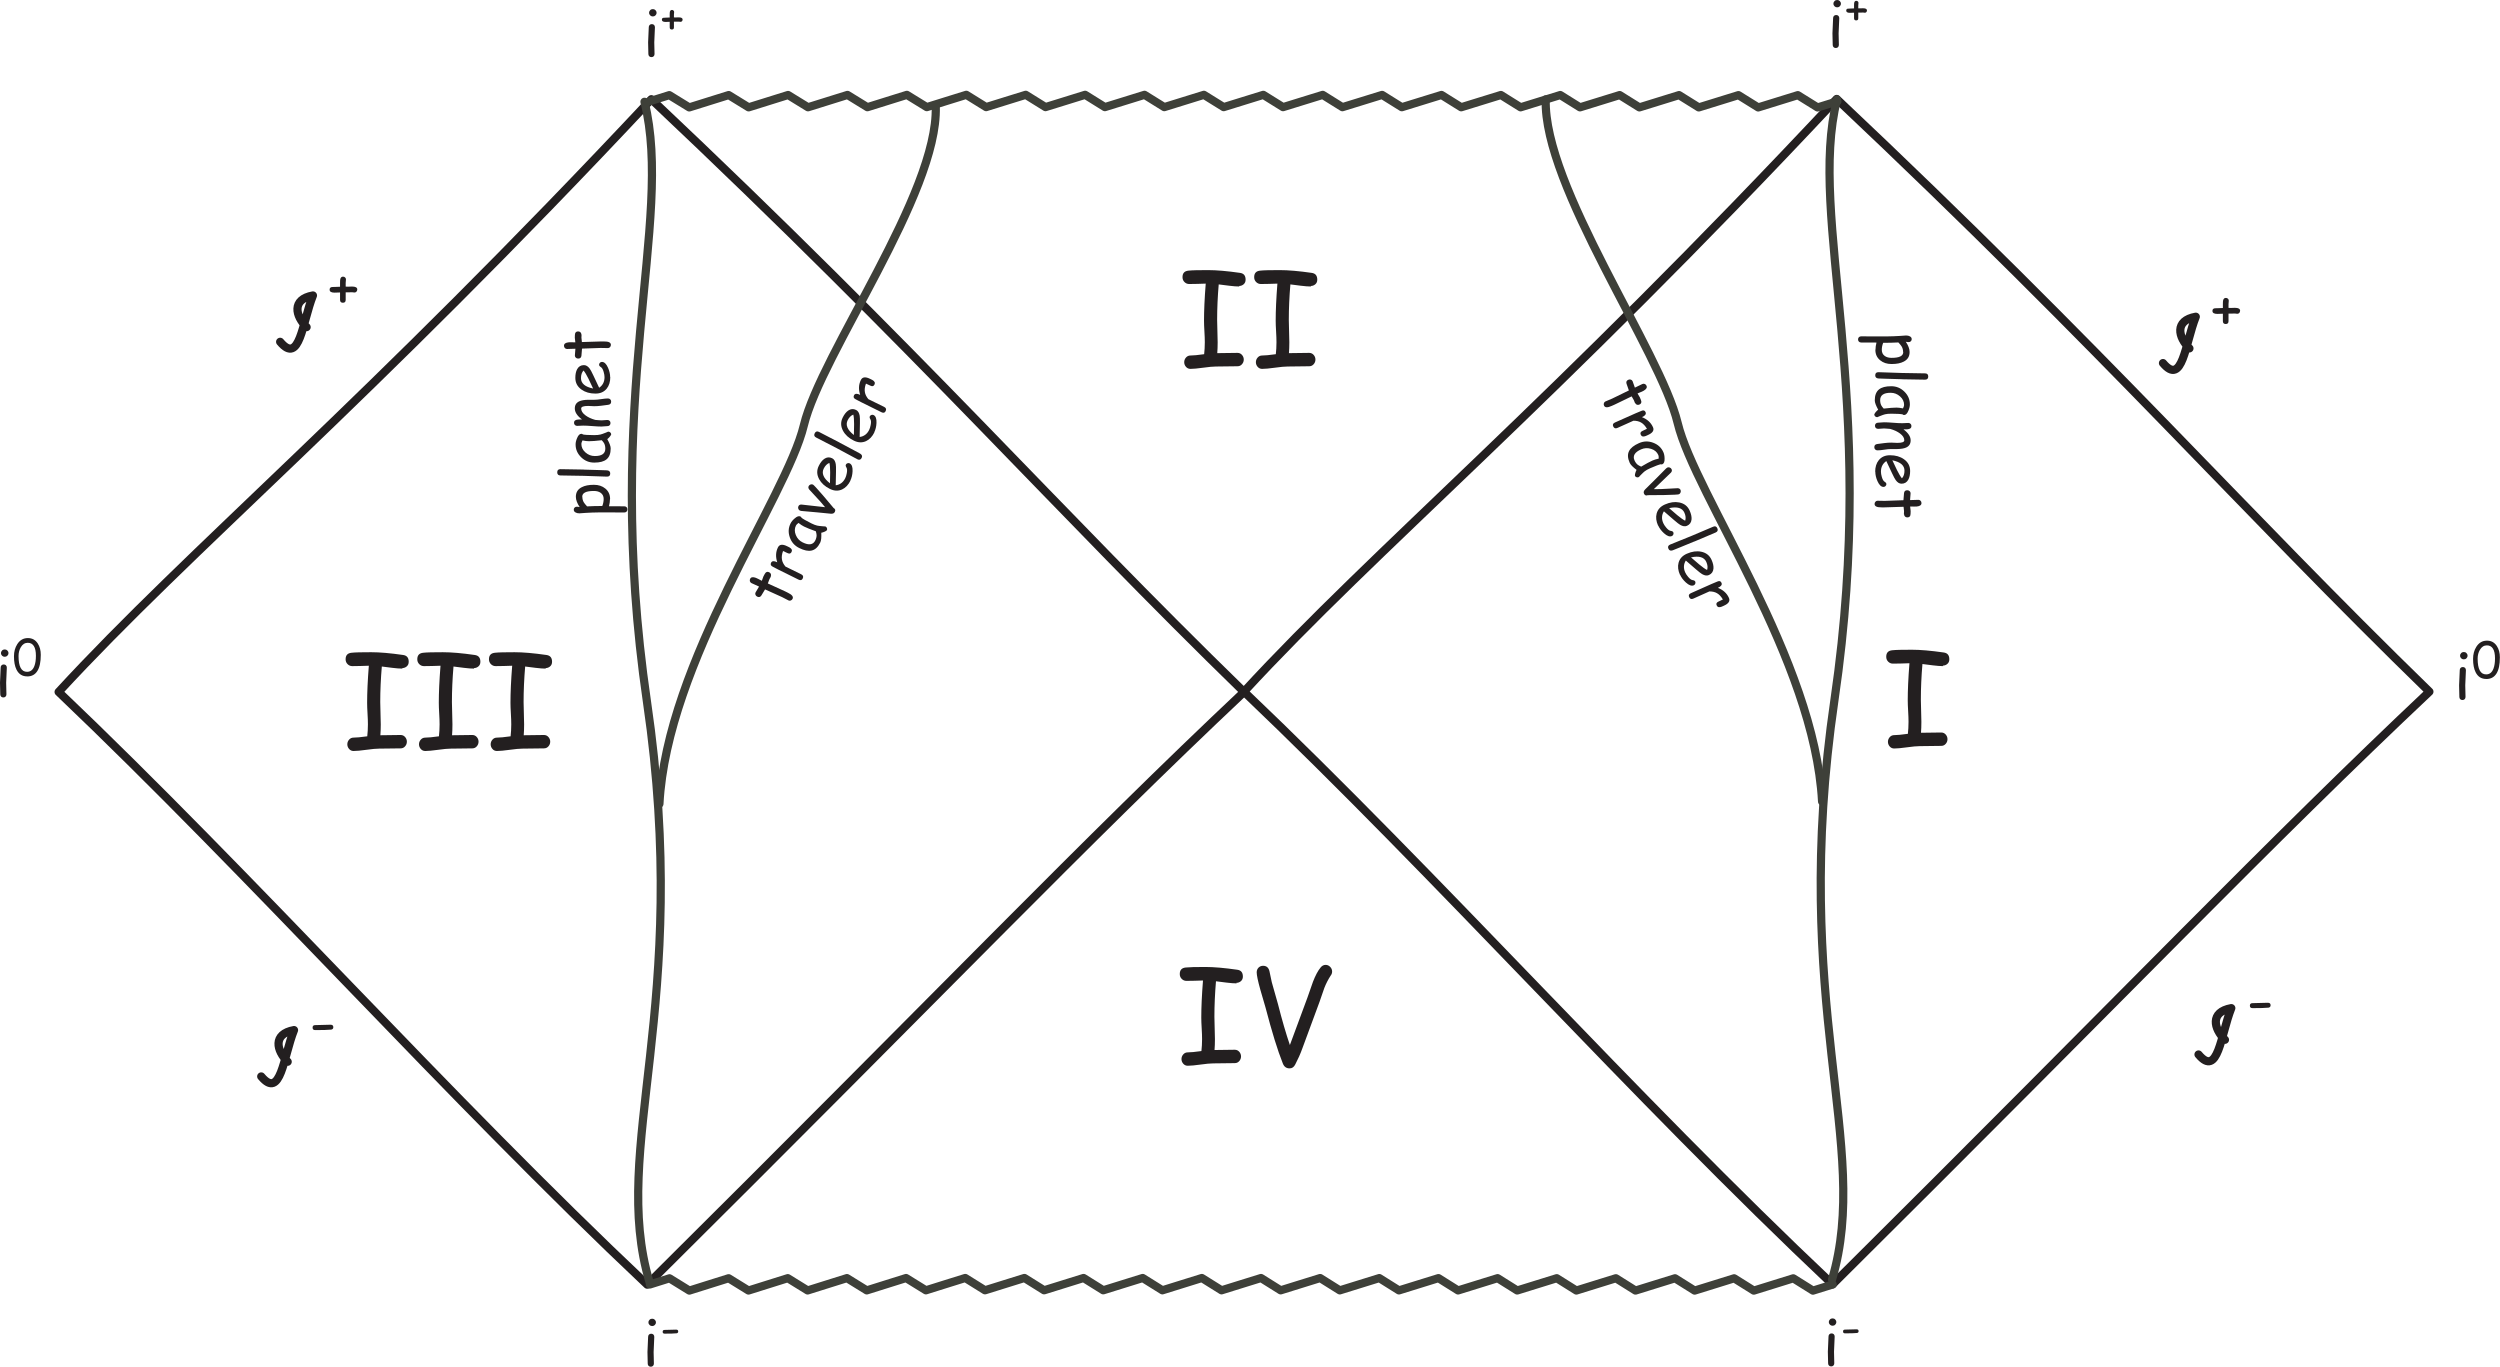 <?xml version="1.0" encoding="UTF-8" standalone="no"?>
<!DOCTYPE svg PUBLIC "-//W3C//DTD SVG 1.1//EN" "http://www.w3.org/Graphics/SVG/1.1/DTD/svg11.dtd">
<svg width="100%" height="100%" viewBox="0 0 1906 1042" version="1.1" xmlns="http://www.w3.org/2000/svg" xmlns:xlink="http://www.w3.org/1999/xlink" xml:space="preserve" xmlns:serif="http://www.serif.com/" style="fill-rule:evenodd;clip-rule:evenodd;stroke-linecap:round;stroke-linejoin:round;stroke-miterlimit:2;">
    <g transform="matrix(1,0,0,1,-4.45,-21.417)">
        <g transform="matrix(4.167,0,0,4.167,0,0)">
            <path d="M337.11,23.247C386.813,70.126 410.911,97.989 445.552,131.689C416.182,159.365 390.955,185.91 336.357,240.131C299.833,205.678 264.439,165.766 228.668,131.689C252.766,105.52 284.772,79.163 337.11,23.247Z" style="fill:none;stroke:rgb(35,31,32);stroke-width:1.5px;"/>
            <path d="M337.199,6.484C337.007,6.484 336.851,6.424 336.719,6.292C336.587,6.16 336.515,6.004 336.515,5.812C336.515,5.62 336.587,5.464 336.719,5.332C336.851,5.2 337.007,5.14 337.199,5.14C337.391,5.14 337.547,5.2 337.679,5.332C337.811,5.464 337.883,5.62 337.883,5.812C337.883,6.004 337.811,6.16 337.679,6.292C337.547,6.424 337.391,6.484 337.199,6.484ZM337.463,11.236C337.463,11.476 337.475,11.824 337.487,12.292C337.499,12.76 337.511,13.108 337.511,13.348C337.511,13.516 337.463,13.66 337.355,13.768C337.247,13.876 337.115,13.924 336.947,13.924C336.779,13.924 336.647,13.876 336.539,13.768C336.431,13.66 336.383,13.516 336.383,13.348C336.383,13.108 336.371,12.76 336.359,12.292C336.347,11.824 336.335,11.476 336.335,11.236C336.335,10.864 336.359,10.408 336.395,9.856C336.431,9.304 336.455,8.848 336.455,8.476C336.455,8.296 336.503,8.152 336.611,8.044C336.719,7.936 336.851,7.888 337.019,7.888C337.187,7.888 337.319,7.936 337.427,8.044C337.535,8.152 337.583,8.296 337.583,8.476C337.583,8.848 337.559,9.304 337.523,9.856C337.487,10.408 337.463,10.864 337.463,11.236Z" style="fill:rgb(35,31,32);fill-rule:nonzero;"/>
            <path d="M342.645,7.074C342.645,7.182 342.609,7.272 342.537,7.353C342.465,7.434 342.375,7.47 342.267,7.47C342.231,7.47 342.177,7.461 342.105,7.452C342.033,7.443 341.979,7.434 341.943,7.434L341.502,7.443C341.322,7.452 341.178,7.452 341.061,7.443L341.061,8.478C341.061,8.748 340.935,8.874 340.674,8.874C340.548,8.874 340.449,8.838 340.386,8.775C340.323,8.712 340.287,8.613 340.287,8.478L340.287,7.461C339.927,7.479 339.684,7.488 339.54,7.488C339.081,7.488 338.856,7.353 338.856,7.083C338.856,6.894 338.937,6.777 339.099,6.732C339.153,6.714 339.297,6.705 339.54,6.705C339.684,6.705 339.927,6.696 340.287,6.678L340.287,6.165C340.287,5.895 340.296,5.715 340.323,5.616C340.35,5.508 340.395,5.427 340.458,5.373C340.521,5.319 340.602,5.292 340.701,5.292C340.809,5.292 340.899,5.328 340.98,5.4C341.061,5.472 341.097,5.562 341.097,5.67C341.097,5.724 341.088,5.805 341.079,5.913C341.07,6.021 341.061,6.102 341.061,6.156L341.061,6.66L341.394,6.669C341.457,6.669 341.547,6.669 341.664,6.66C341.781,6.651 341.871,6.651 341.934,6.651C342.42,6.651 342.654,6.786 342.654,7.065L342.645,7.074Z" style="fill:rgb(35,31,32);fill-rule:nonzero;"/>
            <path d="M336.358,247.699C336.166,247.699 336.01,247.639 335.878,247.507C335.746,247.375 335.674,247.219 335.674,247.027C335.674,246.835 335.746,246.679 335.878,246.547C336.01,246.415 336.166,246.355 336.358,246.355C336.55,246.355 336.706,246.415 336.838,246.547C336.97,246.679 337.042,246.835 337.042,247.027C337.042,247.219 336.97,247.375 336.838,247.507C336.706,247.639 336.55,247.699 336.358,247.699ZM336.622,252.451C336.622,252.691 336.634,253.039 336.646,253.507C336.658,253.975 336.67,254.323 336.67,254.563C336.67,254.731 336.622,254.875 336.514,254.983C336.406,255.091 336.274,255.139 336.106,255.139C335.938,255.139 335.806,255.091 335.698,254.983C335.59,254.875 335.542,254.731 335.542,254.563C335.542,254.323 335.53,253.975 335.518,253.507C335.506,253.039 335.494,252.691 335.494,252.451C335.494,252.079 335.518,251.623 335.554,251.071C335.59,250.519 335.614,250.063 335.614,249.691C335.614,249.511 335.662,249.367 335.77,249.259C335.878,249.151 336.01,249.103 336.178,249.103C336.346,249.103 336.478,249.151 336.586,249.259C336.694,249.367 336.742,249.511 336.742,249.691C336.742,250.063 336.718,250.519 336.682,251.071C336.646,251.623 336.622,252.079 336.622,252.451Z" style="fill:rgb(35,31,32);fill-rule:nonzero;"/>
            <path d="M340.778,249.027C340.373,249.072 339.671,249.09 338.645,249.09C338.393,249.09 338.276,248.982 338.276,248.748C338.276,248.514 338.393,248.406 338.645,248.406C338.879,248.406 339.221,248.397 339.689,248.379C340.157,248.361 340.499,248.352 340.733,248.352C340.994,248.352 341.12,248.46 341.12,248.694C341.12,248.901 341.003,249.009 340.769,249.036L340.778,249.027Z" style="fill:rgb(35,31,32);fill-rule:nonzero;"/>
            <path d="M451.851,125.777C451.659,125.777 451.503,125.717 451.371,125.585C451.239,125.453 451.167,125.297 451.167,125.105C451.167,124.913 451.239,124.757 451.371,124.625C451.503,124.493 451.659,124.433 451.851,124.433C452.043,124.433 452.199,124.493 452.331,124.625C452.463,124.757 452.535,124.913 452.535,125.105C452.535,125.297 452.463,125.453 452.331,125.585C452.199,125.717 452.043,125.777 451.851,125.777ZM452.115,130.529C452.115,130.769 452.127,131.117 452.139,131.585C452.151,132.053 452.163,132.401 452.163,132.641C452.163,132.809 452.115,132.953 452.007,133.061C451.899,133.169 451.767,133.217 451.599,133.217C451.431,133.217 451.299,133.169 451.191,133.061C451.083,132.953 451.035,132.809 451.035,132.641C451.035,132.401 451.023,132.053 451.011,131.585C450.999,131.117 450.987,130.769 450.987,130.529C450.987,130.157 451.011,129.701 451.047,129.149C451.083,128.597 451.107,128.141 451.107,127.769C451.107,127.589 451.155,127.445 451.263,127.337C451.371,127.229 451.503,127.181 451.671,127.181C451.839,127.181 451.971,127.229 452.079,127.337C452.187,127.445 452.235,127.589 452.235,127.769C452.235,128.141 452.211,128.597 452.175,129.149C452.139,129.701 452.115,130.157 452.115,130.529Z" style="fill:rgb(35,31,32);fill-rule:nonzero;"/>
            <path d="M455.965,129.364C455.065,129.364 454.426,128.959 454.012,128.14C453.697,127.51 453.544,126.709 453.544,125.692C453.544,124.837 453.742,124.108 454.147,123.469C454.624,122.722 455.263,122.353 456.091,122.353C456.865,122.353 457.459,122.677 457.891,123.334C458.269,123.91 458.449,124.594 458.449,125.422C458.449,126.745 458.242,127.717 457.819,128.383C457.396,129.049 456.784,129.373 455.947,129.373L455.965,129.364ZM456.082,123.217C455.533,123.217 455.11,123.487 454.786,124.045C454.516,124.513 454.381,125.035 454.381,125.638C454.381,126.61 454.507,127.321 454.768,127.807C455.029,128.293 455.416,128.527 455.938,128.527C456.568,128.527 457.009,128.176 457.279,127.465C457.468,126.97 457.558,126.358 457.558,125.593C457.558,124.792 457.432,124.207 457.18,123.811C456.928,123.415 456.559,123.217 456.064,123.217L456.082,123.217Z" style="fill:rgb(35,31,32);fill-rule:nonzero;"/>
            <path d="M1.932,125.306C1.74,125.306 1.584,125.246 1.452,125.114C1.32,124.982 1.248,124.826 1.248,124.634C1.248,124.442 1.32,124.286 1.452,124.154C1.584,124.022 1.74,123.962 1.932,123.962C2.124,123.962 2.28,124.022 2.412,124.154C2.544,124.286 2.616,124.442 2.616,124.634C2.616,124.826 2.544,124.982 2.412,125.114C2.28,125.246 2.124,125.306 1.932,125.306ZM2.196,130.058C2.196,130.298 2.208,130.646 2.22,131.114C2.232,131.582 2.244,131.93 2.244,132.17C2.244,132.338 2.196,132.482 2.088,132.59C1.98,132.698 1.848,132.746 1.68,132.746C1.512,132.746 1.38,132.698 1.272,132.59C1.164,132.482 1.116,132.338 1.116,132.17C1.116,131.93 1.104,131.582 1.092,131.114C1.08,130.646 1.068,130.298 1.068,130.058C1.068,129.686 1.092,129.23 1.128,128.678C1.164,128.126 1.188,127.67 1.188,127.298C1.188,127.118 1.236,126.974 1.344,126.866C1.452,126.758 1.584,126.71 1.752,126.71C1.92,126.71 2.052,126.758 2.16,126.866C2.268,126.974 2.316,127.118 2.316,127.298C2.316,127.67 2.292,128.126 2.256,128.678C2.22,129.23 2.196,129.686 2.196,130.058Z" style="fill:rgb(35,31,32);fill-rule:nonzero;"/>
            <path d="M6.045,128.893C5.145,128.893 4.506,128.488 4.092,127.669C3.777,127.039 3.624,126.238 3.624,125.221C3.624,124.366 3.822,123.637 4.227,122.998C4.704,122.251 5.343,121.882 6.171,121.882C6.945,121.882 7.539,122.206 7.971,122.863C8.349,123.439 8.529,124.123 8.529,124.951C8.529,126.274 8.322,127.246 7.899,127.912C7.476,128.578 6.864,128.902 6.027,128.902L6.045,128.893ZM6.162,122.746C5.613,122.746 5.19,123.016 4.866,123.574C4.596,124.042 4.461,124.564 4.461,125.167C4.461,126.139 4.587,126.85 4.848,127.336C5.109,127.822 5.496,128.056 6.018,128.056C6.648,128.056 7.089,127.705 7.359,126.994C7.548,126.499 7.638,125.887 7.638,125.122C7.638,124.321 7.512,123.736 7.26,123.34C7.008,122.944 6.639,122.746 6.144,122.746L6.162,122.746Z" style="fill:rgb(35,31,32);fill-rule:nonzero;"/>
            <path d="M52.325,67.68C55.914,71.972 56.36,64.153 58.325,59.199C54.378,59.912 55.11,62.959 57.164,64.989" style="fill:none;stroke:rgb(35,31,32);stroke-width:1.5px;"/>
            <path d="M66.427,58.131C66.427,58.275 66.379,58.395 66.283,58.503C66.187,58.611 66.067,58.659 65.923,58.659C65.875,58.659 65.803,58.647 65.707,58.635C65.611,58.623 65.539,58.611 65.491,58.611L64.903,58.623C64.663,58.635 64.471,58.635 64.315,58.623L64.315,60.003C64.315,60.363 64.147,60.531 63.799,60.531C63.631,60.531 63.499,60.483 63.415,60.399C63.331,60.315 63.283,60.183 63.283,60.003L63.283,58.647C62.803,58.671 62.479,58.683 62.287,58.683C61.675,58.683 61.375,58.503 61.375,58.143C61.375,57.891 61.483,57.735 61.699,57.675C61.771,57.651 61.963,57.639 62.287,57.639C62.479,57.639 62.803,57.627 63.283,57.603L63.283,56.919C63.283,56.559 63.295,56.319 63.331,56.187C63.367,56.043 63.427,55.935 63.511,55.863C63.595,55.791 63.703,55.755 63.835,55.755C63.979,55.755 64.099,55.803 64.207,55.899C64.315,55.995 64.363,56.115 64.363,56.259C64.363,56.331 64.351,56.439 64.339,56.583C64.327,56.727 64.315,56.835 64.315,56.907L64.315,57.579L64.759,57.591C64.843,57.591 64.963,57.591 65.119,57.579C65.275,57.567 65.395,57.567 65.479,57.567C66.127,57.567 66.439,57.747 66.439,58.119L66.427,58.131Z" style="fill:rgb(35,31,32);fill-rule:nonzero;"/>
            <path d="M48.862,202.088C52.451,206.381 52.897,198.562 54.862,193.607C50.915,194.32 51.647,197.368 53.701,199.397" style="fill:none;stroke:rgb(35,31,32);stroke-width:1.5px;"/>
            <path d="M61.596,193.523C61.056,193.583 60.12,193.607 58.752,193.607C58.416,193.607 58.26,193.463 58.26,193.151C58.26,192.839 58.416,192.695 58.752,192.695C59.064,192.695 59.52,192.683 60.144,192.659C60.768,192.635 61.224,192.623 61.536,192.623C61.884,192.623 62.052,192.767 62.052,193.079C62.052,193.355 61.896,193.499 61.584,193.535L61.596,193.523Z" style="fill:rgb(35,31,32);fill-rule:nonzero;"/>
            <path d="M396.81,71.571C400.399,75.864 400.845,68.044 402.81,63.09C398.863,63.803 399.595,66.85 401.649,68.88" style="fill:none;stroke:rgb(35,31,32);stroke-width:1.5px;"/>
            <path d="M410.912,62.022C410.912,62.166 410.864,62.286 410.768,62.394C410.672,62.502 410.552,62.55 410.408,62.55C410.36,62.55 410.288,62.538 410.192,62.526C410.096,62.514 410.024,62.502 409.976,62.502L409.388,62.514C409.148,62.526 408.956,62.526 408.8,62.514L408.8,63.894C408.8,64.254 408.632,64.422 408.284,64.422C408.116,64.422 407.984,64.374 407.9,64.29C407.816,64.206 407.768,64.074 407.768,63.894L407.768,62.538C407.288,62.562 406.964,62.574 406.772,62.574C406.16,62.574 405.86,62.394 405.86,62.034C405.86,61.782 405.968,61.626 406.184,61.566C406.256,61.542 406.448,61.53 406.772,61.53C406.964,61.53 407.288,61.518 407.768,61.494L407.768,60.81C407.768,60.45 407.78,60.21 407.816,60.078C407.852,59.934 407.912,59.826 407.996,59.754C408.08,59.682 408.188,59.646 408.32,59.646C408.464,59.646 408.584,59.694 408.692,59.79C408.8,59.886 408.848,60.006 408.848,60.15C408.848,60.222 408.836,60.33 408.824,60.474C408.812,60.618 408.8,60.726 408.8,60.798L408.8,61.47L409.244,61.482C409.328,61.482 409.448,61.482 409.604,61.47C409.76,61.458 409.88,61.458 409.964,61.458C410.612,61.458 410.924,61.638 410.924,62.01L410.912,62.022Z" style="fill:rgb(35,31,32);fill-rule:nonzero;"/>
            <path d="M403.31,198.071C406.899,202.364 407.345,194.544 409.31,189.59C405.363,190.303 406.095,193.35 408.149,195.38" style="fill:none;stroke:rgb(35,31,32);stroke-width:1.5px;"/>
            <path d="M416.044,189.506C415.504,189.566 414.568,189.59 413.2,189.59C412.864,189.59 412.708,189.446 412.708,189.134C412.708,188.822 412.864,188.678 413.2,188.678C413.512,188.678 413.968,188.666 414.592,188.642C415.216,188.618 415.672,188.606 415.984,188.606C416.332,188.606 416.5,188.75 416.5,189.062C416.5,189.338 416.344,189.482 416.032,189.518L416.044,189.506Z" style="fill:rgb(35,31,32);fill-rule:nonzero;"/>
            <path d="M120.236,23.297C169.939,70.175 194.037,98.039 228.678,131.739C199.308,159.414 174.081,185.96 119.483,240.181C82.959,205.728 47.565,165.815 11.794,131.739C35.893,105.569 67.898,79.212 120.236,23.297Z" style="fill:none;stroke:rgb(35,31,32);stroke-width:1.5px;"/>
            <path d="M119.916,23.675L123.525,22.546L127.174,24.791L130.783,23.662L134.391,22.533L138.04,24.779L141.649,23.65L145.257,22.521L148.906,24.766L152.515,23.637L156.124,22.508L159.772,24.754L163.381,23.625L166.99,22.496L170.638,24.741L174.247,23.612L177.867,22.487L181.493,24.736L185.113,23.61L188.737,22.486L192.356,24.736L195.979,23.612L199.603,22.487L203.222,24.737L206.846,23.613L210.469,22.489L214.088,24.739L217.712,23.614L221.335,22.49L224.955,24.74L228.578,23.616L232.205,22.493L235.818,24.743L239.444,23.62L243.074,22.498L246.681,24.749L250.311,23.627L253.94,22.505L257.547,24.756L261.177,23.634L264.807,22.512L268.413,24.764L272.043,23.642L275.673,22.52L279.279,24.772L282.909,23.649L286.539,22.527L290.146,24.779L293.775,23.657L297.404,22.534L301.012,24.786L308.27,22.54L311.879,24.792L315.508,23.669L319.133,22.545L322.749,24.796L326.374,23.672L329.999,22.548L333.615,24.798L337.24,23.675" style="fill:none;stroke:rgb(62,64,57);stroke-width:1.5px;"/>
            <path d="M119.966,240.15L123.559,239.021L127.193,241.266L130.786,240.137L134.38,239.009L138.013,241.254L141.607,240.125L145.201,238.996L148.834,241.241L152.428,240.112L156.021,238.984L159.655,241.229L163.248,240.1L166.842,238.971L170.475,241.216L174.069,240.087L177.674,238.962L181.285,241.211L184.889,240.085L188.498,238.961L192.102,241.211L195.71,240.087L199.318,238.963L202.922,241.212L206.531,240.088L210.139,238.964L213.743,241.214L217.351,240.09L220.96,238.965L224.564,241.215L228.172,240.091L231.784,238.968L235.381,241.219L238.993,240.095L242.607,238.973L246.199,241.225L249.813,240.102L253.428,238.98L257.02,241.231L260.634,240.109L264.249,238.987L267.84,241.239L271.455,240.117L275.07,238.995L278.66,241.247L282.275,240.125L285.89,239.002L289.482,241.254L293.096,240.132L296.71,239.009L300.303,241.261L303.917,240.138L307.53,239.016L311.124,241.267L314.737,240.144L318.347,239.02L321.948,241.271L325.558,240.147L329.168,239.023L332.769,241.274L336.379,240.15" style="fill:none;stroke:rgb(62,64,57);stroke-width:1.5px;"/>
            <path d="M120.511,8.15C120.319,8.15 120.163,8.09 120.031,7.958C119.899,7.826 119.827,7.67 119.827,7.478C119.827,7.286 119.899,7.13 120.031,6.998C120.163,6.866 120.319,6.806 120.511,6.806C120.703,6.806 120.859,6.866 120.991,6.998C121.123,7.13 121.195,7.286 121.195,7.478C121.195,7.67 121.123,7.826 120.991,7.958C120.859,8.09 120.703,8.15 120.511,8.15ZM120.775,12.902C120.775,13.142 120.787,13.49 120.799,13.958C120.811,14.426 120.823,14.774 120.823,15.014C120.823,15.182 120.775,15.326 120.667,15.434C120.559,15.542 120.427,15.59 120.259,15.59C120.091,15.59 119.959,15.542 119.851,15.434C119.743,15.326 119.695,15.182 119.695,15.014C119.695,14.774 119.683,14.426 119.671,13.958C119.659,13.49 119.647,13.142 119.647,12.902C119.647,12.53 119.671,12.074 119.707,11.522C119.743,10.97 119.767,10.514 119.767,10.142C119.767,9.962 119.815,9.818 119.923,9.71C120.031,9.602 120.163,9.554 120.331,9.554C120.499,9.554 120.631,9.602 120.739,9.71C120.847,9.818 120.895,9.962 120.895,10.142C120.895,10.514 120.871,10.97 120.835,11.522C120.799,12.074 120.775,12.53 120.775,12.902Z" style="fill:rgb(35,31,32);fill-rule:nonzero;"/>
            <path d="M125.956,8.74C125.956,8.848 125.92,8.938 125.848,9.019C125.776,9.1 125.686,9.136 125.578,9.136C125.542,9.136 125.488,9.127 125.416,9.118C125.344,9.109 125.29,9.1 125.254,9.1L124.813,9.109C124.633,9.118 124.489,9.118 124.372,9.109L124.372,10.144C124.372,10.414 124.246,10.54 123.985,10.54C123.859,10.54 123.76,10.504 123.697,10.441C123.634,10.378 123.598,10.279 123.598,10.144L123.598,9.127C123.238,9.145 122.995,9.154 122.851,9.154C122.392,9.154 122.167,9.019 122.167,8.749C122.167,8.56 122.248,8.443 122.41,8.398C122.464,8.38 122.608,8.371 122.851,8.371C122.995,8.371 123.238,8.362 123.598,8.344L123.598,7.831C123.598,7.561 123.607,7.381 123.634,7.282C123.661,7.174 123.706,7.093 123.769,7.039C123.832,6.985 123.913,6.958 124.012,6.958C124.12,6.958 124.21,6.994 124.291,7.066C124.372,7.138 124.408,7.228 124.408,7.336C124.408,7.39 124.399,7.471 124.39,7.579C124.381,7.687 124.372,7.768 124.372,7.822L124.372,8.326L124.705,8.335C124.768,8.335 124.858,8.335 124.975,8.326C125.092,8.317 125.182,8.317 125.245,8.317C125.731,8.317 125.965,8.452 125.965,8.731L125.956,8.74Z" style="fill:rgb(35,31,32);fill-rule:nonzero;"/>
            <path d="M120.392,247.756C120.2,247.756 120.044,247.696 119.912,247.564C119.78,247.432 119.708,247.276 119.708,247.084C119.708,246.892 119.78,246.736 119.912,246.604C120.044,246.472 120.2,246.412 120.392,246.412C120.584,246.412 120.74,246.472 120.872,246.604C121.004,246.736 121.076,246.892 121.076,247.084C121.076,247.276 121.004,247.432 120.872,247.564C120.74,247.696 120.584,247.756 120.392,247.756ZM120.656,252.508C120.656,252.748 120.668,253.096 120.68,253.564C120.692,254.032 120.704,254.38 120.704,254.62C120.704,254.788 120.656,254.932 120.548,255.04C120.44,255.148 120.308,255.196 120.14,255.196C119.972,255.196 119.84,255.148 119.732,255.04C119.624,254.932 119.576,254.788 119.576,254.62C119.576,254.38 119.564,254.032 119.552,253.564C119.54,253.096 119.528,252.748 119.528,252.508C119.528,252.136 119.552,251.68 119.588,251.128C119.624,250.576 119.648,250.12 119.648,249.748C119.648,249.568 119.696,249.424 119.804,249.316C119.912,249.208 120.044,249.16 120.212,249.16C120.38,249.16 120.512,249.208 120.62,249.316C120.728,249.424 120.776,249.568 120.776,249.748C120.776,250.12 120.752,250.576 120.716,251.128C120.68,251.68 120.656,252.136 120.656,252.508Z" style="fill:rgb(35,31,32);fill-rule:nonzero;"/>
            <path d="M124.812,249.084C124.407,249.129 123.705,249.147 122.679,249.147C122.427,249.147 122.31,249.039 122.31,248.805C122.31,248.571 122.427,248.463 122.679,248.463C122.913,248.463 123.255,248.454 123.723,248.436C124.191,248.418 124.533,248.409 124.767,248.409C125.028,248.409 125.154,248.517 125.154,248.751C125.154,248.958 125.037,249.066 124.803,249.093L124.812,249.084Z" style="fill:rgb(35,31,32);fill-rule:nonzero;"/>
            <path d="M227.837,57.559C227.333,57.559 226.709,57.511 225.941,57.415L224.045,57.175C223.853,59.455 223.757,61.591 223.757,63.679C223.757,64.231 223.781,64.903 223.805,65.719C223.829,66.535 223.853,67.207 223.853,67.759C223.853,68.503 223.829,69.151 223.781,69.751L227.477,69.703C227.813,69.703 228.077,69.823 228.293,70.063C228.509,70.303 228.629,70.591 228.629,70.927C228.629,71.263 228.509,71.551 228.293,71.791C228.077,72.031 227.813,72.151 227.477,72.151C227.045,72.151 226.397,72.151 225.509,72.175C224.621,72.199 223.973,72.199 223.541,72.199C223.013,72.199 222.245,72.271 221.213,72.415C220.181,72.559 219.413,72.631 218.885,72.631C218.549,72.631 218.285,72.511 218.069,72.271C217.853,72.031 217.733,71.743 217.733,71.407C217.733,71.071 217.853,70.783 218.069,70.543C218.285,70.303 218.549,70.183 218.885,70.183C219.389,70.183 220.205,70.111 221.381,69.943C221.453,69.295 221.501,68.575 221.501,67.759C221.501,67.207 221.477,66.559 221.429,65.767C221.381,64.975 221.357,64.327 221.357,63.799C221.357,61.975 221.453,59.767 221.669,57.031L220.157,57.079L218.645,57.103C218.309,57.103 218.021,56.983 217.781,56.743C217.541,56.503 217.421,56.215 217.421,55.855C217.421,55.111 217.781,54.727 218.525,54.655C219.173,54.583 220.349,54.559 222.101,54.559C223.661,54.559 225.581,54.727 227.933,55.063C228.629,55.159 228.965,55.567 228.965,56.311C228.965,56.671 228.845,56.959 228.581,57.175C228.341,57.367 228.077,57.463 227.765,57.463L227.837,57.559Z" style="fill:rgb(35,31,32);fill-rule:nonzero;"/>
            <path d="M240.95,57.559C240.446,57.559 239.822,57.511 239.054,57.415L237.158,57.175C236.966,59.455 236.87,61.591 236.87,63.679C236.87,64.231 236.894,64.903 236.918,65.719C236.942,66.535 236.966,67.207 236.966,67.759C236.966,68.503 236.942,69.151 236.894,69.751L240.59,69.703C240.926,69.703 241.19,69.823 241.406,70.063C241.622,70.303 241.742,70.591 241.742,70.927C241.742,71.263 241.622,71.551 241.406,71.791C241.19,72.031 240.926,72.151 240.59,72.151C240.158,72.151 239.51,72.151 238.622,72.175C237.734,72.199 237.086,72.199 236.654,72.199C236.126,72.199 235.358,72.271 234.326,72.415C233.294,72.559 232.526,72.631 231.998,72.631C231.662,72.631 231.398,72.511 231.182,72.271C230.966,72.031 230.846,71.743 230.846,71.407C230.846,71.071 230.966,70.783 231.182,70.543C231.398,70.303 231.662,70.183 231.998,70.183C232.502,70.183 233.318,70.111 234.494,69.943C234.566,69.295 234.614,68.575 234.614,67.759C234.614,67.207 234.59,66.559 234.542,65.767C234.494,64.975 234.47,64.327 234.47,63.799C234.47,61.975 234.566,59.767 234.782,57.031L233.27,57.079L231.758,57.103C231.422,57.103 231.134,56.983 230.894,56.743C230.654,56.503 230.534,56.215 230.534,55.855C230.534,55.111 230.894,54.727 231.638,54.655C232.286,54.583 233.462,54.559 235.214,54.559C236.774,54.559 238.694,54.727 241.046,55.063C241.742,55.159 242.078,55.567 242.078,56.311C242.078,56.671 241.958,56.959 241.694,57.175C241.454,57.367 241.19,57.463 240.878,57.463L240.95,57.559Z" style="fill:rgb(35,31,32);fill-rule:nonzero;"/>
            <path d="M356.591,127.015C356.087,127.015 355.463,126.967 354.695,126.871L352.799,126.631C352.607,128.911 352.511,131.047 352.511,133.135C352.511,133.687 352.535,134.359 352.559,135.175C352.583,135.991 352.607,136.663 352.607,137.215C352.607,137.959 352.583,138.607 352.535,139.207L356.231,139.159C356.567,139.159 356.831,139.279 357.047,139.519C357.263,139.759 357.383,140.047 357.383,140.383C357.383,140.719 357.263,141.007 357.047,141.247C356.831,141.487 356.567,141.607 356.231,141.607C355.799,141.607 355.151,141.607 354.263,141.631C353.375,141.655 352.727,141.655 352.295,141.655C351.767,141.655 350.999,141.727 349.967,141.871C348.935,142.015 348.167,142.087 347.639,142.087C347.303,142.087 347.039,141.967 346.823,141.727C346.607,141.487 346.487,141.199 346.487,140.863C346.487,140.527 346.607,140.239 346.823,139.999C347.039,139.759 347.303,139.639 347.639,139.639C348.143,139.639 348.959,139.567 350.135,139.399C350.207,138.751 350.255,138.031 350.255,137.215C350.255,136.663 350.231,136.015 350.183,135.223C350.135,134.431 350.111,133.783 350.111,133.255C350.111,131.431 350.207,129.223 350.423,126.487L348.911,126.535L347.399,126.559C347.063,126.559 346.775,126.439 346.535,126.199C346.295,125.959 346.175,125.671 346.175,125.311C346.175,124.567 346.535,124.183 347.279,124.111C347.927,124.039 349.103,124.015 350.855,124.015C352.415,124.015 354.335,124.183 356.687,124.519C357.383,124.615 357.719,125.023 357.719,125.767C357.719,126.127 357.599,126.415 357.335,126.631C357.095,126.823 356.831,126.919 356.519,126.919L356.591,127.015Z" style="fill:rgb(35,31,32);fill-rule:nonzero;"/>
            <path d="M74.718,127.47C74.214,127.47 73.59,127.422 72.822,127.326L70.926,127.086C70.734,129.366 70.638,131.502 70.638,133.59C70.638,134.142 70.662,134.814 70.686,135.63C70.71,136.446 70.734,137.118 70.734,137.67C70.734,138.414 70.71,139.062 70.662,139.662L74.358,139.614C74.694,139.614 74.958,139.734 75.174,139.974C75.39,140.214 75.51,140.502 75.51,140.838C75.51,141.174 75.39,141.462 75.174,141.702C74.958,141.942 74.694,142.062 74.358,142.062C73.926,142.062 73.278,142.062 72.39,142.086C71.502,142.11 70.854,142.11 70.422,142.11C69.894,142.11 69.126,142.182 68.094,142.326C67.062,142.47 66.294,142.542 65.766,142.542C65.43,142.542 65.166,142.422 64.95,142.182C64.734,141.942 64.614,141.654 64.614,141.318C64.614,140.982 64.734,140.694 64.95,140.454C65.166,140.214 65.43,140.094 65.766,140.094C66.27,140.094 67.086,140.022 68.262,139.854C68.334,139.206 68.382,138.486 68.382,137.67C68.382,137.118 68.358,136.47 68.31,135.678C68.262,134.886 68.238,134.238 68.238,133.71C68.238,131.886 68.334,129.678 68.55,126.942L67.038,126.99L65.526,127.014C65.19,127.014 64.902,126.894 64.662,126.654C64.422,126.414 64.302,126.126 64.302,125.766C64.302,125.022 64.662,124.638 65.406,124.566C66.054,124.494 67.23,124.47 68.982,124.47C70.542,124.47 72.462,124.638 74.814,124.974C75.51,125.07 75.846,125.478 75.846,126.222C75.846,126.582 75.726,126.87 75.462,127.086C75.222,127.278 74.958,127.374 74.646,127.374L74.718,127.47Z" style="fill:rgb(35,31,32);fill-rule:nonzero;"/>
            <path d="M87.832,127.471C87.328,127.471 86.704,127.423 85.936,127.327L84.04,127.087C83.848,129.367 83.752,131.503 83.752,133.591C83.752,134.143 83.776,134.815 83.8,135.631C83.824,136.447 83.848,137.119 83.848,137.671C83.848,138.415 83.824,139.063 83.776,139.663L87.472,139.615C87.808,139.615 88.072,139.735 88.288,139.975C88.504,140.215 88.624,140.503 88.624,140.839C88.624,141.175 88.504,141.463 88.288,141.703C88.072,141.943 87.808,142.063 87.472,142.063C87.04,142.063 86.392,142.063 85.504,142.087C84.616,142.111 83.968,142.111 83.536,142.111C83.008,142.111 82.24,142.183 81.208,142.327C80.176,142.471 79.408,142.543 78.88,142.543C78.544,142.543 78.28,142.423 78.064,142.183C77.848,141.943 77.728,141.655 77.728,141.319C77.728,140.983 77.848,140.695 78.064,140.455C78.28,140.215 78.544,140.095 78.88,140.095C79.384,140.095 80.2,140.023 81.376,139.855C81.448,139.207 81.496,138.487 81.496,137.671C81.496,137.119 81.472,136.471 81.424,135.679C81.376,134.887 81.352,134.239 81.352,133.711C81.352,131.887 81.448,129.679 81.664,126.943L80.152,126.991L78.64,127.015C78.304,127.015 78.016,126.895 77.776,126.655C77.536,126.415 77.416,126.127 77.416,125.767C77.416,125.023 77.776,124.639 78.52,124.567C79.168,124.495 80.344,124.471 82.096,124.471C83.656,124.471 85.576,124.639 87.928,124.975C88.624,125.071 88.96,125.479 88.96,126.223C88.96,126.583 88.84,126.871 88.576,127.087C88.336,127.279 88.072,127.375 87.76,127.375L87.832,127.471Z" style="fill:rgb(35,31,32);fill-rule:nonzero;"/>
            <path d="M100.945,127.471C100.441,127.471 99.817,127.423 99.049,127.327L97.153,127.087C96.961,129.367 96.865,131.503 96.865,133.591C96.865,134.143 96.889,134.815 96.913,135.631C96.937,136.447 96.961,137.119 96.961,137.671C96.961,138.415 96.937,139.063 96.889,139.663L100.585,139.615C100.921,139.615 101.185,139.735 101.401,139.975C101.617,140.215 101.737,140.503 101.737,140.839C101.737,141.175 101.617,141.463 101.401,141.703C101.185,141.943 100.921,142.063 100.585,142.063C100.153,142.063 99.505,142.063 98.617,142.087C97.729,142.111 97.081,142.111 96.649,142.111C96.121,142.111 95.353,142.183 94.321,142.327C93.289,142.471 92.521,142.543 91.993,142.543C91.657,142.543 91.393,142.423 91.177,142.183C90.961,141.943 90.841,141.655 90.841,141.319C90.841,140.983 90.961,140.695 91.177,140.455C91.393,140.215 91.657,140.095 91.993,140.095C92.497,140.095 93.313,140.023 94.489,139.855C94.561,139.207 94.609,138.487 94.609,137.671C94.609,137.119 94.585,136.471 94.537,135.679C94.489,134.887 94.465,134.239 94.465,133.711C94.465,131.887 94.561,129.679 94.777,126.943L93.265,126.991L91.753,127.015C91.417,127.015 91.129,126.895 90.889,126.655C90.649,126.415 90.529,126.127 90.529,125.767C90.529,125.023 90.889,124.639 91.633,124.567C92.281,124.495 93.457,124.471 95.209,124.471C96.769,124.471 98.689,124.639 101.041,124.975C101.737,125.071 102.073,125.479 102.073,126.223C102.073,126.583 101.953,126.871 101.689,127.087C101.449,127.279 101.185,127.375 100.873,127.375L100.945,127.471Z" style="fill:rgb(35,31,32);fill-rule:nonzero;"/>
            <path d="M227.337,185.059C226.833,185.059 226.209,185.011 225.441,184.915L223.545,184.675C223.353,186.955 223.257,189.091 223.257,191.179C223.257,191.731 223.281,192.403 223.305,193.219C223.329,194.035 223.353,194.707 223.353,195.259C223.353,196.003 223.329,196.651 223.281,197.251L226.977,197.203C227.313,197.203 227.577,197.323 227.793,197.563C228.009,197.803 228.129,198.091 228.129,198.427C228.129,198.763 228.009,199.051 227.793,199.291C227.577,199.531 227.313,199.651 226.977,199.651C226.545,199.651 225.897,199.651 225.009,199.675C224.121,199.699 223.473,199.699 223.041,199.699C222.513,199.699 221.745,199.771 220.713,199.915C219.681,200.059 218.913,200.131 218.385,200.131C218.049,200.131 217.785,200.011 217.569,199.771C217.353,199.531 217.233,199.243 217.233,198.907C217.233,198.571 217.353,198.283 217.569,198.043C217.785,197.803 218.049,197.683 218.385,197.683C218.889,197.683 219.705,197.611 220.881,197.443C220.953,196.795 221.001,196.075 221.001,195.259C221.001,194.707 220.977,194.059 220.929,193.267C220.881,192.475 220.857,191.827 220.857,191.299C220.857,189.475 220.953,187.267 221.169,184.531L219.657,184.579L218.145,184.603C217.809,184.603 217.521,184.483 217.281,184.243C217.041,184.003 216.921,183.715 216.921,183.355C216.921,182.611 217.281,182.227 218.025,182.155C218.673,182.083 219.849,182.059 221.601,182.059C223.161,182.059 225.081,182.227 227.433,182.563C228.129,182.659 228.465,183.067 228.465,183.811C228.465,184.171 228.345,184.459 228.081,184.675C227.841,184.867 227.577,184.963 227.265,184.963L227.337,185.059Z" style="fill:rgb(35,31,32);fill-rule:nonzero;"/>
            <path d="M244.554,183.595C244.074,184.339 243.69,185.083 243.378,185.875L242.49,188.443L239.346,196.963C238.986,197.971 238.554,198.931 238.05,199.891C237.81,200.371 237.474,200.611 237.018,200.611C236.418,200.611 236.01,200.323 235.77,199.699C234.81,197.299 233.778,193.939 232.602,189.451L231.666,186.235C231.21,184.603 230.994,183.547 230.994,183.043C230.994,182.683 231.114,182.395 231.354,182.155C231.594,181.939 231.858,181.843 232.17,181.843C232.77,181.843 233.154,182.155 233.322,182.803L233.754,184.843L234.882,188.827C235.626,191.755 236.346,194.227 237.066,196.339L237.138,196.147L240.282,187.651L241.29,184.771C241.746,183.595 242.202,182.731 242.706,182.131C242.97,181.819 243.258,181.675 243.618,181.675C243.93,181.675 244.194,181.795 244.434,182.035C244.674,182.275 244.794,182.563 244.794,182.899C244.794,183.139 244.722,183.379 244.554,183.619L244.554,183.595Z" style="fill:rgb(35,31,32);fill-rule:nonzero;"/>
            <path d="M336.26,239.24C343.548,214.642 328.517,189.134 336.716,133.106C344.915,77.079 331.705,45.193 337.171,23.328" style="fill:none;stroke:rgb(62,64,57);stroke-width:1.5px;"/>
            <path d="M334.438,151.782C333.072,125.818 311.207,95.754 308.019,82.545C304.83,69.335 283.421,39.271 283.877,23.328" style="fill:none;stroke:rgb(62,64,57);stroke-width:1.5px;"/>
            <path d="M344.212,69.101C344.212,68.705 344.272,68.285 344.392,67.817L341.596,67.805C341.428,67.805 341.284,67.757 341.176,67.649C341.068,67.541 341.02,67.409 341.02,67.241C341.02,67.073 341.068,66.941 341.176,66.833C341.284,66.725 341.428,66.677 341.596,66.677L343.936,66.689L346.276,66.689C347.14,66.677 347.908,66.653 348.616,66.605L349.804,66.521C350.08,66.521 350.308,66.569 350.5,66.677C350.728,66.797 350.836,66.965 350.836,67.193C350.836,67.349 350.788,67.469 350.68,67.577C350.572,67.685 350.44,67.733 350.284,67.733C350.248,67.733 350.188,67.733 350.092,67.721C349.972,67.697 349.864,67.685 349.756,67.673C349.984,68.009 350.152,68.333 350.272,68.645C350.392,68.957 350.452,69.257 350.452,69.545C350.452,70.349 350.104,70.925 349.384,71.297C348.82,71.597 348.088,71.741 347.152,71.741C346.3,71.741 345.616,71.513 345.064,71.057C344.476,70.577 344.188,69.941 344.188,69.137L344.212,69.101ZM349.264,69.545C349.264,69.185 349.18,68.861 349.024,68.573C348.904,68.369 348.7,68.117 348.4,67.793C347.512,67.841 346.6,67.865 345.616,67.865C345.448,68.297 345.364,68.717 345.364,69.149C345.364,69.641 345.544,70.013 345.916,70.277C346.24,70.505 346.648,70.613 347.152,70.613C347.872,70.613 348.4,70.529 348.76,70.349C349.12,70.169 349.288,69.905 349.288,69.545L349.264,69.545Z" style="fill:rgb(35,31,32);fill-rule:nonzero;"/>
            <path d="M349.024,74.52L346.108,74.436C345.796,74.436 345.352,74.424 344.752,74.388C344.356,74.352 344.164,74.16 344.164,73.812C344.164,73.428 344.356,73.236 344.752,73.236C345.232,73.236 345.928,73.26 346.888,73.308C347.848,73.356 348.544,73.38 349.024,73.38C349.648,73.38 350.344,73.392 351.148,73.416C351.952,73.44 352.648,73.452 353.272,73.452C353.668,73.452 353.86,73.644 353.86,74.028C353.86,74.412 353.668,74.604 353.272,74.604C352.648,74.604 351.952,74.592 351.148,74.568C350.344,74.544 349.648,74.532 349.024,74.532L349.024,74.52Z" style="fill:rgb(35,31,32);fill-rule:nonzero;"/>
            <path d="M344.032,80.892C344.032,80.82 344.116,80.688 344.284,80.496C344.44,80.316 344.584,80.184 344.704,80.1C344.5,79.728 344.344,79.404 344.236,79.116C344.128,78.828 344.08,78.588 344.08,78.396C344.08,77.472 344.332,76.812 344.848,76.392C345.34,75.996 346.072,75.804 347.08,75.804C348.028,75.804 348.82,76.128 349.492,76.788C350.164,77.448 350.5,78.216 350.5,79.128C350.5,79.476 350.416,79.848 350.236,80.268C350.02,80.808 349.756,81.072 349.444,81.072C349.336,81.072 349.24,81.036 349.156,80.952C349.012,80.916 348.772,80.892 348.424,80.868C348.076,80.844 347.644,80.832 347.104,80.832C346.612,80.832 346.24,80.868 345.952,80.94C345.784,80.976 345.448,81.096 344.932,81.3C344.86,81.324 344.764,81.372 344.632,81.432L344.536,81.468C344.38,81.468 344.248,81.42 344.14,81.312C344.032,81.204 343.984,81.084 343.984,80.94L344.032,80.892ZM348.052,79.716C348.22,79.716 348.4,79.728 348.604,79.752C348.808,79.776 349.012,79.812 349.24,79.86C349.312,79.716 349.36,79.596 349.396,79.488C349.432,79.38 349.444,79.296 349.444,79.236C349.444,78.624 349.204,78.108 348.7,77.664C348.196,77.22 347.632,77.004 346.984,77.004C346.336,77.004 345.868,77.112 345.544,77.34C345.22,77.568 345.064,77.904 345.064,78.36C345.064,78.732 345.136,79.044 345.268,79.308C345.34,79.452 345.484,79.644 345.712,79.896C346.756,79.776 347.524,79.716 348.04,79.716L348.052,79.716Z" style="fill:rgb(35,31,32);fill-rule:nonzero;"/>
            <path d="M343.996,86.95C343.996,86.614 344.176,86.422 344.548,86.374L345.832,86.206C346.288,86.146 346.708,86.122 347.104,86.122C347.212,86.122 347.392,86.134 347.656,86.146C347.92,86.158 348.1,86.17 348.208,86.17C349.06,86.17 349.48,86.014 349.48,85.702C349.48,85.258 349.228,84.85 348.7,84.454C348.22,84.094 347.632,83.818 346.9,83.614C346.744,83.602 346.552,83.59 346.324,83.566C346.132,83.542 345.94,83.53 345.76,83.53C345.64,83.53 345.472,83.542 345.232,83.566C344.992,83.59 344.824,83.602 344.704,83.602C344.524,83.602 344.38,83.554 344.272,83.446C344.164,83.338 344.116,83.206 344.116,83.038C344.116,82.87 344.164,82.738 344.272,82.63C344.38,82.522 344.524,82.474 344.704,82.474C344.824,82.474 344.992,82.462 345.232,82.438C345.472,82.414 345.64,82.402 345.76,82.402C346.168,82.402 346.72,82.426 347.44,82.486C348.16,82.546 348.712,82.57 349.12,82.57C349.24,82.57 349.42,82.558 349.672,82.546C349.924,82.534 350.104,82.522 350.224,82.522C350.392,82.522 350.524,82.582 350.632,82.69C350.74,82.798 350.788,82.93 350.788,83.098C350.788,83.458 350.536,83.65 350.02,83.686L349.336,83.698C350.212,84.358 350.644,85.018 350.644,85.714C350.644,86.338 350.368,86.77 349.816,87.022C349.444,87.19 348.904,87.286 348.184,87.298L347.056,87.298C346.732,87.298 346.324,87.334 345.808,87.418C345.292,87.502 344.884,87.538 344.56,87.538C344.392,87.538 344.26,87.478 344.152,87.37C344.044,87.262 343.996,87.13 343.996,86.962L343.996,86.95Z" style="fill:rgb(35,31,32);fill-rule:nonzero;"/>
            <path d="M344.152,91.479C344.152,90.591 344.368,89.883 344.812,89.331C345.304,88.731 345.976,88.431 346.864,88.431C347.884,88.431 348.724,88.671 349.42,89.163C350.176,89.703 350.548,90.411 350.548,91.311C350.548,91.959 350.44,92.475 350.224,92.883C349.948,93.387 349.54,93.639 348.976,93.639C348.58,93.639 348.232,93.423 347.908,92.979C347.764,92.787 347.548,92.379 347.248,91.743L346.192,89.499C345.868,89.715 345.628,89.979 345.46,90.303C345.292,90.627 345.208,90.999 345.208,91.431C345.208,91.707 345.256,92.019 345.364,92.391C345.496,92.859 345.664,93.147 345.88,93.279C346.096,93.411 346.204,93.555 346.204,93.711C346.204,93.843 346.156,93.963 346.048,94.071C345.94,94.179 345.82,94.227 345.688,94.227C345.256,94.227 344.884,93.879 344.572,93.171C344.308,92.571 344.176,91.995 344.176,91.419L344.152,91.479ZM349.516,91.263C349.516,90.783 349.336,90.387 348.964,90.063C348.592,89.739 348.04,89.511 347.296,89.355L348.148,91.155C348.496,91.863 348.796,92.355 349.048,92.655C349.36,92.319 349.516,91.851 349.516,91.239L349.516,91.263Z" style="fill:rgb(35,31,32);fill-rule:nonzero;"/>
            <path d="M349.408,99.24C349.408,99.156 349.408,99.06 349.42,98.952C349.432,98.844 349.432,98.748 349.432,98.664C349.432,98.568 349.408,98.304 349.348,97.86L345.88,97.968L345.328,97.968C344.464,97.98 344.044,97.776 344.044,97.344C344.044,97.188 344.092,97.056 344.2,96.936C344.308,96.816 344.428,96.756 344.584,96.756C344.728,96.756 344.944,96.756 345.244,96.768C345.544,96.78 345.76,96.78 345.904,96.78L349.324,96.66C349.336,96.372 349.372,95.94 349.432,95.352C349.48,95.004 349.672,94.836 350.02,94.836C350.188,94.836 350.332,94.884 350.452,94.992C350.572,95.1 350.632,95.232 350.632,95.4L350.536,96.636C350.74,96.636 351.004,96.624 351.34,96.612C351.676,96.6 351.916,96.588 352.06,96.588C352.228,96.588 352.36,96.648 352.468,96.768C352.576,96.888 352.624,97.02 352.624,97.188C352.624,97.548 352.336,97.752 351.76,97.812C351.616,97.824 351.448,97.824 351.244,97.824L350.908,97.812L350.548,97.812C350.608,98.304 350.644,98.58 350.644,98.652C350.644,99.06 350.62,99.324 350.584,99.444C350.5,99.684 350.32,99.804 350.032,99.804C349.864,99.804 349.72,99.756 349.612,99.648C349.504,99.54 349.444,99.408 349.444,99.24L349.408,99.24Z" style="fill:rgb(35,31,32);fill-rule:nonzero;"/>
            <path d="M300.214,78.898C300.18,78.822 300.141,78.734 300.108,78.63C300.075,78.527 300.036,78.439 300.002,78.362C299.963,78.275 299.834,78.043 299.598,77.662L296.474,79.17L296.243,79.273L295.969,79.395C295.185,79.757 294.718,79.741 294.542,79.347C294.479,79.204 294.469,79.064 294.519,78.91C294.569,78.757 294.654,78.653 294.797,78.59C294.928,78.531 295.126,78.443 295.405,78.332C295.684,78.221 295.881,78.134 296.013,78.075L299.089,76.575C298.983,76.307 298.84,75.898 298.656,75.336C298.558,74.999 298.665,74.767 298.983,74.626C299.137,74.557 299.288,74.543 299.441,74.593C299.595,74.643 299.703,74.739 299.772,74.892L300.186,76.061C300.373,75.978 300.609,75.859 300.911,75.712C301.213,75.564 301.428,75.456 301.559,75.397C301.713,75.329 301.858,75.33 302.005,75.396C302.153,75.462 302.25,75.563 302.318,75.716C302.465,76.045 302.285,76.349 301.783,76.638C301.656,76.707 301.502,76.775 301.316,76.858L301.004,76.984L300.675,77.13C300.93,77.555 301.075,77.793 301.104,77.859C301.27,78.232 301.356,78.483 301.372,78.607C301.392,78.86 301.277,79.043 301.014,79.16C300.86,79.228 300.709,79.243 300.566,79.188C300.424,79.134 300.315,79.037 300.247,78.884L300.214,78.898Z" style="fill:rgb(35,31,32);fill-rule:nonzero;"/>
            <path d="M302.168,84.914C301.709,85.092 301.412,85.014 301.26,84.675C301.124,84.368 301.231,84.136 301.582,83.98C301.648,83.951 301.768,83.897 301.95,83.803L302.394,83.592C302.075,83.051 301.721,82.67 301.318,82.442C300.946,82.227 300.489,82.115 299.925,82.116L296.992,83.435C296.63,83.596 296.376,83.498 296.22,83.147C296.079,82.829 296.186,82.598 296.548,82.437L300.308,80.764C300.429,80.71 300.604,80.632 300.851,80.536C301.097,80.439 301.272,80.361 301.393,80.308C301.755,80.147 301.998,80.222 302.14,80.54C302.296,80.891 302.078,81.198 301.486,81.461C302.462,81.855 303.123,82.454 303.498,83.298C303.63,83.594 303.613,83.851 303.457,84.091C303.301,84.331 303.012,84.539 302.574,84.734C302.387,84.817 302.267,84.87 302.201,84.9L302.168,84.914Z" style="fill:rgb(35,31,32);fill-rule:nonzero;"/>
            <path d="M300.207,92.11C300.178,92.044 300.201,91.889 300.277,91.645C300.346,91.417 300.424,91.238 300.499,91.113C300.162,90.856 299.888,90.623 299.672,90.404C299.456,90.185 299.315,89.985 299.237,89.809C298.861,88.965 298.823,88.26 299.124,87.666C299.412,87.104 300.003,86.631 300.924,86.222C301.79,85.836 302.646,85.81 303.528,86.14C304.41,86.47 305.029,87.035 305.4,87.869C305.542,88.187 305.616,88.561 305.622,89.017C305.645,89.599 305.511,89.947 305.226,90.074C305.127,90.118 305.025,90.124 304.914,90.081C304.767,90.107 304.538,90.183 304.211,90.302C303.883,90.422 303.483,90.586 302.99,90.806C302.54,91.006 302.215,91.19 301.981,91.373C301.842,91.474 301.584,91.72 301.196,92.117C301.14,92.168 301.071,92.251 300.975,92.359L300.902,92.431C300.76,92.494 300.619,92.504 300.477,92.449C300.334,92.395 300.242,92.305 300.183,92.173L300.207,92.11ZM303.402,89.401C303.556,89.333 303.725,89.27 303.921,89.209C304.118,89.148 304.319,89.098 304.546,89.05C304.554,88.889 304.549,88.76 304.538,88.646C304.527,88.533 304.504,88.451 304.479,88.397C304.23,87.837 303.801,87.463 303.16,87.263C302.519,87.062 301.916,87.094 301.324,87.357C300.732,87.621 300.348,87.909 300.145,88.249C299.942,88.59 299.936,88.96 300.121,89.377C300.272,89.716 300.465,89.972 300.693,90.16C300.817,90.262 301.027,90.379 301.338,90.517C302.243,89.983 302.92,89.616 303.392,89.406L303.402,89.401Z" style="fill:rgb(35,31,32);fill-rule:nonzero;"/>
            <path d="M302.568,95.733C302.234,95.868 301.997,95.777 301.855,95.459C301.738,95.196 301.809,94.941 302.062,94.684L303.867,92.896L305.899,90.849C305.983,90.772 306.05,90.716 306.126,90.682C306.269,90.619 306.414,90.62 306.572,90.681C306.731,90.741 306.844,90.849 306.908,90.991C307.005,91.21 306.964,91.413 306.788,91.609L303.654,94.632C304.347,94.652 305.304,94.62 306.581,94.538C306.91,94.51 307.373,94.488 307.992,94.462C308.271,94.469 308.449,94.574 308.542,94.782C308.605,94.925 308.609,95.081 308.548,95.239C308.487,95.398 308.391,95.506 308.248,95.57C308.117,95.628 307.234,95.68 305.567,95.712L302.557,95.738L302.568,95.733Z" style="fill:rgb(35,31,32);fill-rule:nonzero;"/>
            <path d="M304.44,101.328C304.079,100.517 303.989,99.782 304.17,99.097C304.375,98.349 304.868,97.802 305.679,97.441C306.611,97.026 307.476,96.904 308.312,97.07C309.222,97.256 309.85,97.752 310.216,98.574C310.479,99.167 310.59,99.682 310.559,100.142C310.511,100.715 310.241,101.111 309.726,101.341C309.364,101.502 308.958,101.446 308.482,101.172C308.272,101.055 307.909,100.77 307.376,100.311L305.499,98.69C305.291,99.019 305.179,99.357 305.157,99.722C305.135,100.086 305.21,100.46 305.385,100.855C305.498,101.107 305.668,101.373 305.918,101.669C306.229,102.042 306.5,102.237 306.751,102.27C307.002,102.303 307.159,102.391 307.222,102.533C307.276,102.654 307.281,102.783 307.226,102.926C307.171,103.068 307.081,103.161 306.96,103.214C306.566,103.39 306.084,103.223 305.512,102.703C305.026,102.262 304.672,101.79 304.438,101.263L304.44,101.328ZM309.253,98.95C309.058,98.512 308.733,98.223 308.261,98.078C307.789,97.933 307.192,97.949 306.449,98.109L307.959,99.408C308.565,99.913 309.039,100.241 309.391,100.412C309.54,99.978 309.492,99.487 309.243,98.928L309.253,98.95Z" style="fill:rgb(35,31,32);fill-rule:nonzero;"/>
            <path d="M311.056,104.213L308.358,105.322C308.073,105.449 307.662,105.618 307.099,105.829C306.723,105.957 306.469,105.86 306.328,105.542C306.172,105.191 306.269,104.938 306.631,104.777C307.07,104.582 307.715,104.321 308.612,103.974C309.509,103.628 310.154,103.367 310.593,103.172C311.163,102.918 311.804,102.646 312.548,102.341C313.293,102.036 313.933,101.764 314.504,101.511C314.865,101.35 315.119,101.447 315.275,101.798C315.431,102.149 315.334,102.402 314.972,102.563C314.402,102.817 313.761,103.089 313.017,103.394C312.272,103.699 311.631,103.971 311.061,104.224L311.056,104.213Z" style="fill:rgb(35,31,32);fill-rule:nonzero;"/>
            <path d="M308.449,110.338C308.088,109.527 307.997,108.792 308.179,108.108C308.384,107.359 308.876,106.812 309.688,106.451C310.62,106.036 311.485,105.914 312.321,106.081C313.231,106.267 313.859,106.763 314.224,107.585C314.488,108.177 314.599,108.692 314.567,109.153C314.52,109.726 314.25,110.122 313.734,110.351C313.373,110.512 312.967,110.456 312.49,110.182C312.281,110.065 311.917,109.78 311.385,109.321L309.508,107.7C309.3,108.029 309.188,108.368 309.166,108.732C309.144,109.097 309.218,109.471 309.394,109.865C309.506,110.118 309.677,110.383 309.927,110.679C310.238,111.053 310.508,111.248 310.759,111.281C311.01,111.313 311.167,111.401 311.231,111.544C311.285,111.664 311.289,111.793 311.235,111.936C311.18,112.079 311.09,112.171 310.969,112.225C310.574,112.401 310.093,112.234 309.52,111.714C309.035,111.273 308.68,110.8 308.446,110.274L308.449,110.338ZM313.262,107.961C313.067,107.522 312.741,107.233 312.27,107.089C311.798,106.944 311.201,106.96 310.458,107.12L311.968,108.418C312.574,108.923 313.048,109.251 313.4,109.423C313.549,108.989 313.501,108.498 313.252,107.939L313.262,107.961Z" style="fill:rgb(35,31,32);fill-rule:nonzero;"/>
            <path d="M316.062,116.143C315.602,116.321 315.305,116.243 315.154,115.903C315.017,115.596 315.124,115.365 315.475,115.209C315.541,115.179 315.662,115.126 315.843,115.032L316.288,114.821C315.968,114.28 315.615,113.899 315.211,113.671C314.84,113.456 314.383,113.344 313.819,113.345L310.885,114.663C310.523,114.824 310.27,114.727 310.114,114.376C309.972,114.058 310.079,113.827 310.441,113.666L314.202,111.992C314.323,111.939 314.498,111.861 314.744,111.764C314.99,111.668 315.166,111.59 315.286,111.536C315.648,111.375 315.892,111.451 316.033,111.769C316.189,112.12 315.971,112.427 315.379,112.69C316.355,113.083 317.016,113.683 317.392,114.527C317.523,114.823 317.506,115.08 317.35,115.32C317.195,115.56 316.906,115.767 316.467,115.963C316.281,116.046 316.16,116.099 316.095,116.128L316.062,116.143Z" style="fill:rgb(35,31,32);fill-rule:nonzero;"/>
            <path d="M119.893,239.674C112.605,215.077 127.637,189.568 119.438,133.541C111.239,77.513 124.448,45.627 118.982,23.763" style="fill:none;stroke:rgb(62,64,57);stroke-width:1.5px;"/>
            <path d="M121.715,152.216C123.082,126.252 144.946,96.189 148.135,82.979C151.323,69.769 172.732,40.617 172.277,24.674" style="fill:none;stroke:rgb(62,64,57);stroke-width:1.5px;"/>
            <path d="M112.668,96.48C112.668,96.876 112.608,97.296 112.488,97.764L115.284,97.776C115.452,97.776 115.596,97.824 115.704,97.932C115.812,98.04 115.86,98.172 115.86,98.34C115.86,98.508 115.812,98.64 115.704,98.748C115.596,98.856 115.452,98.904 115.284,98.904L112.944,98.892L110.604,98.892C109.74,98.904 108.972,98.928 108.264,98.976L107.076,99.06C106.8,99.06 106.572,99.012 106.38,98.904C106.152,98.784 106.044,98.616 106.044,98.388C106.044,98.232 106.092,98.112 106.2,98.004C106.308,97.896 106.44,97.848 106.596,97.848C106.632,97.848 106.692,97.848 106.788,97.86C106.908,97.884 107.016,97.896 107.124,97.908C106.896,97.572 106.728,97.248 106.608,96.936C106.488,96.624 106.428,96.324 106.428,96.036C106.428,95.232 106.776,94.656 107.496,94.284C108.06,93.984 108.792,93.84 109.728,93.84C110.58,93.84 111.264,94.068 111.816,94.524C112.404,95.004 112.692,95.64 112.692,96.444L112.668,96.48ZM107.616,96.036C107.616,96.396 107.7,96.72 107.856,97.008C107.976,97.212 108.18,97.464 108.48,97.788C109.368,97.74 110.28,97.716 111.264,97.716C111.432,97.284 111.516,96.864 111.516,96.432C111.516,95.94 111.336,95.568 110.964,95.304C110.64,95.076 110.232,94.968 109.728,94.968C109.008,94.968 108.48,95.052 108.12,95.232C107.76,95.412 107.592,95.676 107.592,96.036L107.616,96.036Z" style="fill:rgb(35,31,32);fill-rule:nonzero;"/>
            <path d="M107.856,91.061L110.772,91.145C111.084,91.145 111.528,91.157 112.128,91.193C112.524,91.229 112.716,91.421 112.716,91.769C112.716,92.153 112.524,92.345 112.128,92.345C111.648,92.345 110.952,92.321 109.992,92.273C109.032,92.225 108.336,92.201 107.856,92.201C107.232,92.201 106.536,92.189 105.732,92.165C104.928,92.141 104.232,92.129 103.608,92.129C103.212,92.129 103.02,91.937 103.02,91.553C103.02,91.169 103.212,90.977 103.608,90.977C104.232,90.977 104.928,90.989 105.732,91.013C106.536,91.037 107.232,91.049 107.856,91.049L107.856,91.061Z" style="fill:rgb(35,31,32);fill-rule:nonzero;"/>
            <path d="M112.848,84.689C112.848,84.761 112.764,84.893 112.596,85.085C112.44,85.265 112.296,85.397 112.176,85.481C112.38,85.853 112.536,86.177 112.644,86.465C112.752,86.753 112.8,86.993 112.8,87.185C112.8,88.109 112.548,88.769 112.032,89.189C111.54,89.585 110.808,89.777 109.8,89.777C108.852,89.777 108.06,89.453 107.388,88.793C106.716,88.133 106.38,87.365 106.38,86.453C106.38,86.105 106.464,85.733 106.644,85.313C106.86,84.773 107.124,84.509 107.436,84.509C107.544,84.509 107.64,84.545 107.724,84.629C107.868,84.665 108.108,84.689 108.456,84.713C108.804,84.737 109.236,84.749 109.776,84.749C110.268,84.749 110.64,84.713 110.928,84.641C111.096,84.605 111.432,84.485 111.948,84.281C112.02,84.257 112.116,84.209 112.248,84.149L112.344,84.113C112.5,84.113 112.632,84.161 112.74,84.269C112.848,84.377 112.896,84.497 112.896,84.641L112.848,84.689ZM108.828,85.865C108.66,85.865 108.48,85.853 108.276,85.829C108.072,85.805 107.868,85.769 107.64,85.721C107.568,85.865 107.52,85.985 107.484,86.093C107.448,86.201 107.436,86.285 107.436,86.345C107.436,86.957 107.676,87.473 108.18,87.917C108.684,88.361 109.248,88.577 109.896,88.577C110.544,88.577 111.012,88.469 111.336,88.241C111.66,88.013 111.816,87.677 111.816,87.221C111.816,86.849 111.744,86.537 111.612,86.273C111.54,86.129 111.396,85.937 111.168,85.685C110.124,85.805 109.356,85.865 108.84,85.865L108.828,85.865Z" style="fill:rgb(35,31,32);fill-rule:nonzero;"/>
            <path d="M112.884,78.631C112.884,78.967 112.704,79.159 112.332,79.207L111.048,79.375C110.592,79.435 110.172,79.459 109.776,79.459C109.668,79.459 109.488,79.447 109.224,79.435C108.96,79.423 108.78,79.411 108.672,79.411C107.82,79.411 107.4,79.567 107.4,79.879C107.4,80.323 107.652,80.731 108.18,81.127C108.66,81.487 109.248,81.763 109.98,81.967C110.136,81.979 110.328,81.991 110.556,82.015C110.748,82.039 110.94,82.051 111.12,82.051C111.24,82.051 111.408,82.039 111.648,82.015C111.888,81.991 112.056,81.979 112.176,81.979C112.356,81.979 112.5,82.027 112.608,82.135C112.716,82.243 112.764,82.375 112.764,82.543C112.764,82.711 112.716,82.843 112.608,82.951C112.5,83.059 112.356,83.107 112.176,83.107C112.056,83.107 111.888,83.119 111.648,83.143C111.408,83.167 111.24,83.179 111.12,83.179C110.712,83.179 110.16,83.155 109.44,83.095C108.72,83.035 108.168,83.011 107.76,83.011C107.64,83.011 107.46,83.023 107.208,83.035C106.956,83.047 106.776,83.059 106.656,83.059C106.488,83.059 106.356,82.999 106.248,82.891C106.14,82.783 106.092,82.651 106.092,82.483C106.092,82.123 106.344,81.931 106.86,81.895L107.544,81.883C106.668,81.223 106.236,80.563 106.236,79.867C106.236,79.243 106.512,78.811 107.064,78.559C107.436,78.391 107.976,78.295 108.696,78.283L109.824,78.283C110.148,78.283 110.556,78.247 111.072,78.163C111.588,78.079 111.996,78.043 112.32,78.043C112.488,78.043 112.62,78.103 112.728,78.211C112.836,78.319 112.884,78.451 112.884,78.619L112.884,78.631Z" style="fill:rgb(35,31,32);fill-rule:nonzero;"/>
            <path d="M112.728,74.102C112.728,74.99 112.512,75.698 112.068,76.25C111.576,76.85 110.904,77.15 110.016,77.15C108.996,77.15 108.156,76.91 107.46,76.418C106.704,75.878 106.332,75.17 106.332,74.27C106.332,73.622 106.44,73.106 106.656,72.698C106.932,72.194 107.34,71.942 107.904,71.942C108.3,71.942 108.648,72.158 108.972,72.602C109.116,72.794 109.332,73.202 109.632,73.838L110.688,76.082C111.012,75.866 111.252,75.602 111.42,75.278C111.588,74.954 111.672,74.582 111.672,74.15C111.672,73.874 111.624,73.562 111.516,73.19C111.384,72.722 111.216,72.434 111,72.302C110.784,72.17 110.676,72.026 110.676,71.87C110.676,71.738 110.724,71.618 110.832,71.51C110.94,71.402 111.06,71.354 111.192,71.354C111.624,71.354 111.996,71.702 112.308,72.41C112.572,73.01 112.704,73.586 112.704,74.162L112.728,74.102ZM107.364,74.318C107.364,74.798 107.544,75.194 107.916,75.518C108.288,75.842 108.84,76.07 109.584,76.226L108.732,74.426C108.384,73.718 108.084,73.226 107.832,72.926C107.52,73.262 107.364,73.73 107.364,74.342L107.364,74.318Z" style="fill:rgb(35,31,32);fill-rule:nonzero;"/>
            <path d="M107.472,66.341C107.472,66.425 107.472,66.521 107.46,66.629C107.448,66.737 107.448,66.833 107.448,66.917C107.448,67.013 107.472,67.277 107.532,67.721L111,67.613L111.552,67.613C112.416,67.601 112.836,67.805 112.836,68.237C112.836,68.393 112.788,68.525 112.68,68.645C112.572,68.765 112.452,68.825 112.296,68.825C112.152,68.825 111.936,68.825 111.636,68.813C111.336,68.801 111.12,68.801 110.976,68.801L107.556,68.921C107.544,69.209 107.508,69.641 107.448,70.229C107.4,70.577 107.208,70.745 106.86,70.745C106.692,70.745 106.548,70.697 106.428,70.589C106.308,70.481 106.248,70.349 106.248,70.181L106.344,68.945C106.14,68.945 105.876,68.957 105.54,68.969C105.204,68.981 104.964,68.993 104.82,68.993C104.652,68.993 104.52,68.933 104.412,68.813C104.304,68.693 104.256,68.561 104.256,68.393C104.256,68.033 104.544,67.829 105.12,67.769C105.264,67.757 105.432,67.757 105.636,67.757L105.972,67.769L106.332,67.769C106.272,67.277 106.236,67.001 106.236,66.929C106.236,66.521 106.26,66.257 106.296,66.137C106.38,65.897 106.56,65.777 106.848,65.777C107.016,65.777 107.16,65.825 107.268,65.933C107.376,66.041 107.436,66.173 107.436,66.341L107.472,66.341Z" style="fill:rgb(35,31,32);fill-rule:nonzero;"/>
            <path d="M142.112,110.627C142.074,110.702 142.032,110.788 141.973,110.88C141.914,110.971 141.872,111.057 141.834,111.133C141.792,111.219 141.696,111.466 141.553,111.89L144.708,113.333L144.934,113.445L145.203,113.578C145.983,113.951 146.268,114.32 146.077,114.707C146.007,114.847 145.906,114.944 145.756,115.004C145.606,115.063 145.471,115.064 145.332,114.994C145.203,114.931 145.009,114.835 144.746,114.691C144.482,114.547 144.289,114.451 144.159,114.387L141.042,112.976C140.903,113.229 140.679,113.6 140.364,114.101C140.167,114.391 139.92,114.456 139.608,114.302C139.458,114.227 139.35,114.12 139.29,113.97C139.231,113.82 139.236,113.675 139.31,113.525L139.945,112.46C139.762,112.369 139.52,112.263 139.214,112.125C138.907,111.986 138.687,111.89 138.558,111.826C138.407,111.752 138.316,111.639 138.272,111.484C138.229,111.329 138.244,111.189 138.319,111.038C138.479,110.716 138.827,110.661 139.37,110.863C139.504,110.916 139.655,110.991 139.838,111.081L140.134,111.241L140.456,111.401C140.621,110.933 140.711,110.67 140.743,110.605C140.924,110.24 141.063,110.014 141.148,109.922C141.33,109.745 141.545,109.717 141.803,109.845C141.953,109.919 142.061,110.026 142.11,110.171C142.159,110.316 142.154,110.461 142.079,110.611L142.112,110.627Z" style="fill:rgb(35,31,32);fill-rule:nonzero;"/>
            <path d="M145.495,105.283C145.925,105.523 146.055,105.802 145.89,106.135C145.741,106.436 145.494,106.502 145.15,106.331C145.086,106.299 144.968,106.241 144.779,106.161L144.333,105.953C144.121,106.544 144.053,107.06 144.135,107.516C144.206,107.939 144.412,108.362 144.773,108.796L147.66,110.213C148.015,110.388 148.102,110.646 147.931,110.99C147.777,111.302 147.53,111.367 147.176,111.191L143.487,109.364C143.369,109.306 143.197,109.22 142.966,109.092C142.734,108.964 142.562,108.879 142.444,108.821C142.089,108.645 141.992,108.409 142.146,108.097C142.317,107.753 142.692,107.725 143.273,108.013C142.952,107.01 142.992,106.119 143.402,105.291C143.546,105.001 143.755,104.85 144.039,104.816C144.323,104.783 144.667,104.873 145.097,105.086C145.28,105.177 145.398,105.235 145.463,105.267L145.495,105.283Z" style="fill:rgb(35,31,32);fill-rule:nonzero;"/>
            <path d="M152.286,102.2C152.254,102.265 152.12,102.346 151.884,102.443C151.664,102.535 151.477,102.59 151.332,102.612C151.349,103.036 151.345,103.395 151.314,103.701C151.283,104.007 151.22,104.244 151.135,104.416C150.724,105.244 150.206,105.723 149.557,105.87C148.94,106.007 148.199,105.854 147.296,105.407C146.446,104.986 145.88,104.344 145.571,103.454C145.262,102.564 145.302,101.727 145.707,100.91C145.861,100.598 146.101,100.302 146.449,100.005C146.882,99.617 147.236,99.498 147.516,99.637C147.613,99.684 147.683,99.759 147.721,99.872C147.834,99.968 148.038,100.096 148.339,100.272C148.64,100.448 149.022,100.651 149.506,100.89C149.947,101.109 150.296,101.242 150.586,101.305C150.753,101.347 151.107,101.389 151.66,101.435C151.735,101.446 151.843,101.445 151.988,101.45L152.09,101.46C152.229,101.53 152.326,101.631 152.375,101.776C152.424,101.921 152.414,102.049 152.35,102.178L152.286,102.2ZM148.161,101.47C148.011,101.395 147.855,101.304 147.683,101.192C147.51,101.08 147.344,100.957 147.161,100.813C147.032,100.91 146.936,100.996 146.856,101.077C146.775,101.158 146.727,101.228 146.701,101.282C146.429,101.83 146.415,102.399 146.67,103.021C146.924,103.642 147.334,104.086 147.914,104.374C148.495,104.661 148.962,104.772 149.354,104.712C149.745,104.651 150.034,104.42 150.237,104.011C150.402,103.678 150.476,103.366 150.475,103.071C150.474,102.91 150.43,102.674 150.338,102.347C149.349,101.991 148.634,101.704 148.172,101.475L148.161,101.47Z" style="fill:rgb(35,31,32);fill-rule:nonzero;"/>
            <path d="M153.568,98.071C153.885,98.241 153.967,98.482 153.812,98.794C153.684,99.052 153.443,99.16 153.083,99.13L150.555,98.881L147.683,98.624C147.57,98.608 147.484,98.592 147.409,98.555C147.269,98.486 147.177,98.373 147.123,98.213C147.069,98.052 147.079,97.896 147.148,97.756C147.255,97.541 147.437,97.444 147.7,97.454L152.027,97.937C151.601,97.391 150.965,96.674 150.087,95.744C149.855,95.508 149.543,95.166 149.128,94.706C148.955,94.487 148.922,94.283 149.024,94.079C149.093,93.939 149.211,93.836 149.371,93.782C149.532,93.728 149.677,93.733 149.817,93.802C149.946,93.866 150.549,94.513 151.638,95.775L153.579,98.076L153.568,98.071Z" style="fill:rgb(35,31,32);fill-rule:nonzero;"/>
            <path d="M156.68,93.058C156.286,93.854 155.778,94.393 155.135,94.69C154.428,95.009 153.693,94.98 152.897,94.586C151.983,94.133 151.337,93.545 150.931,92.795C150.494,91.976 150.475,91.176 150.874,90.37C151.162,89.789 151.488,89.375 151.862,89.105C152.333,88.776 152.811,88.731 153.316,88.981C153.671,89.157 153.887,89.505 153.98,90.047C154.024,90.283 154.037,90.744 154.023,91.447L153.973,93.927C154.359,93.877 154.692,93.747 154.986,93.532C155.28,93.316 155.521,93.02 155.713,92.633C155.835,92.385 155.931,92.084 155.999,91.703C156.088,91.225 156.066,90.892 155.931,90.678C155.796,90.464 155.763,90.287 155.832,90.147C155.891,90.029 155.987,89.943 156.132,89.894C156.277,89.845 156.405,89.855 156.524,89.914C156.911,90.106 157.09,90.583 157.055,91.356C157.025,92.011 156.888,92.585 156.632,93.101L156.68,93.058ZM151.778,90.871C151.565,91.301 151.55,91.736 151.74,92.191C151.929,92.647 152.323,93.096 152.92,93.566L152.956,91.575C152.958,90.786 152.908,90.212 152.815,89.831C152.386,89.994 152.039,90.344 151.767,90.892L151.778,90.871Z" style="fill:rgb(35,31,32);fill-rule:nonzero;"/>
            <path d="M154.678,86.123L157.254,87.493C157.534,87.632 157.926,87.839 158.448,88.138C158.787,88.346 158.874,88.603 158.719,88.915C158.549,89.259 158.291,89.346 157.937,89.17C157.506,88.957 156.893,88.627 156.054,88.158C155.216,87.688 154.603,87.358 154.172,87.145C153.613,86.868 152.995,86.548 152.285,86.17C151.575,85.791 150.957,85.472 150.398,85.195C150.043,85.019 149.956,84.762 150.126,84.418C150.297,84.073 150.554,83.987 150.909,84.162C151.468,84.439 152.087,84.759 152.796,85.138C153.506,85.516 154.125,85.836 154.684,86.113L154.678,86.123Z" style="fill:rgb(35,31,32);fill-rule:nonzero;"/>
            <path d="M161.058,84.221C160.664,85.017 160.156,85.556 159.513,85.853C158.806,86.172 158.07,86.143 157.274,85.749C156.36,85.296 155.714,84.708 155.309,83.958C154.871,83.139 154.852,82.339 155.252,81.533C155.539,80.952 155.865,80.538 156.24,80.268C156.711,79.939 157.188,79.894 157.694,80.144C158.049,80.32 158.265,80.668 158.358,81.21C158.402,81.446 158.414,81.907 158.401,82.61L158.351,85.09C158.737,85.04 159.069,84.91 159.364,84.695C159.658,84.479 159.898,84.183 160.09,83.796C160.213,83.548 160.308,83.247 160.376,82.866C160.466,82.388 160.443,82.056 160.308,81.841C160.173,81.627 160.14,81.45 160.21,81.31C160.268,81.192 160.365,81.106 160.509,81.057C160.654,81.008 160.783,81.018 160.901,81.077C161.288,81.269 161.467,81.746 161.432,82.519C161.403,83.174 161.265,83.748 161.01,84.264L161.058,84.221ZM156.155,82.034C155.942,82.464 155.928,82.899 156.117,83.354C156.307,83.81 156.7,84.259 157.298,84.729L157.333,82.738C157.336,81.949 157.285,81.375 157.192,80.994C156.764,81.157 156.416,81.507 156.145,82.055L156.155,82.034Z" style="fill:rgb(35,31,32);fill-rule:nonzero;"/>
            <path d="M160.667,74.656C161.097,74.896 161.227,75.175 161.062,75.508C160.913,75.809 160.666,75.874 160.322,75.704C160.257,75.672 160.139,75.613 159.951,75.534L159.505,75.326C159.292,75.917 159.224,76.433 159.307,76.888C159.378,77.312 159.584,77.735 159.945,78.169L162.832,79.585C163.187,79.761 163.274,80.019 163.103,80.363C162.949,80.674 162.702,80.74 162.347,80.564L158.659,78.737C158.541,78.678 158.368,78.593 158.137,78.465C157.906,78.337 157.734,78.252 157.616,78.193C157.261,78.018 157.163,77.782 157.318,77.47C157.488,77.126 157.864,77.098 158.444,77.385C158.124,76.383 158.164,75.492 158.574,74.664C158.718,74.374 158.926,74.223 159.211,74.189C159.495,74.156 159.839,74.246 160.269,74.459C160.452,74.55 160.57,74.608 160.635,74.64L160.667,74.656Z" style="fill:rgb(35,31,32);fill-rule:nonzero;"/>
        </g>
    </g>
</svg>
